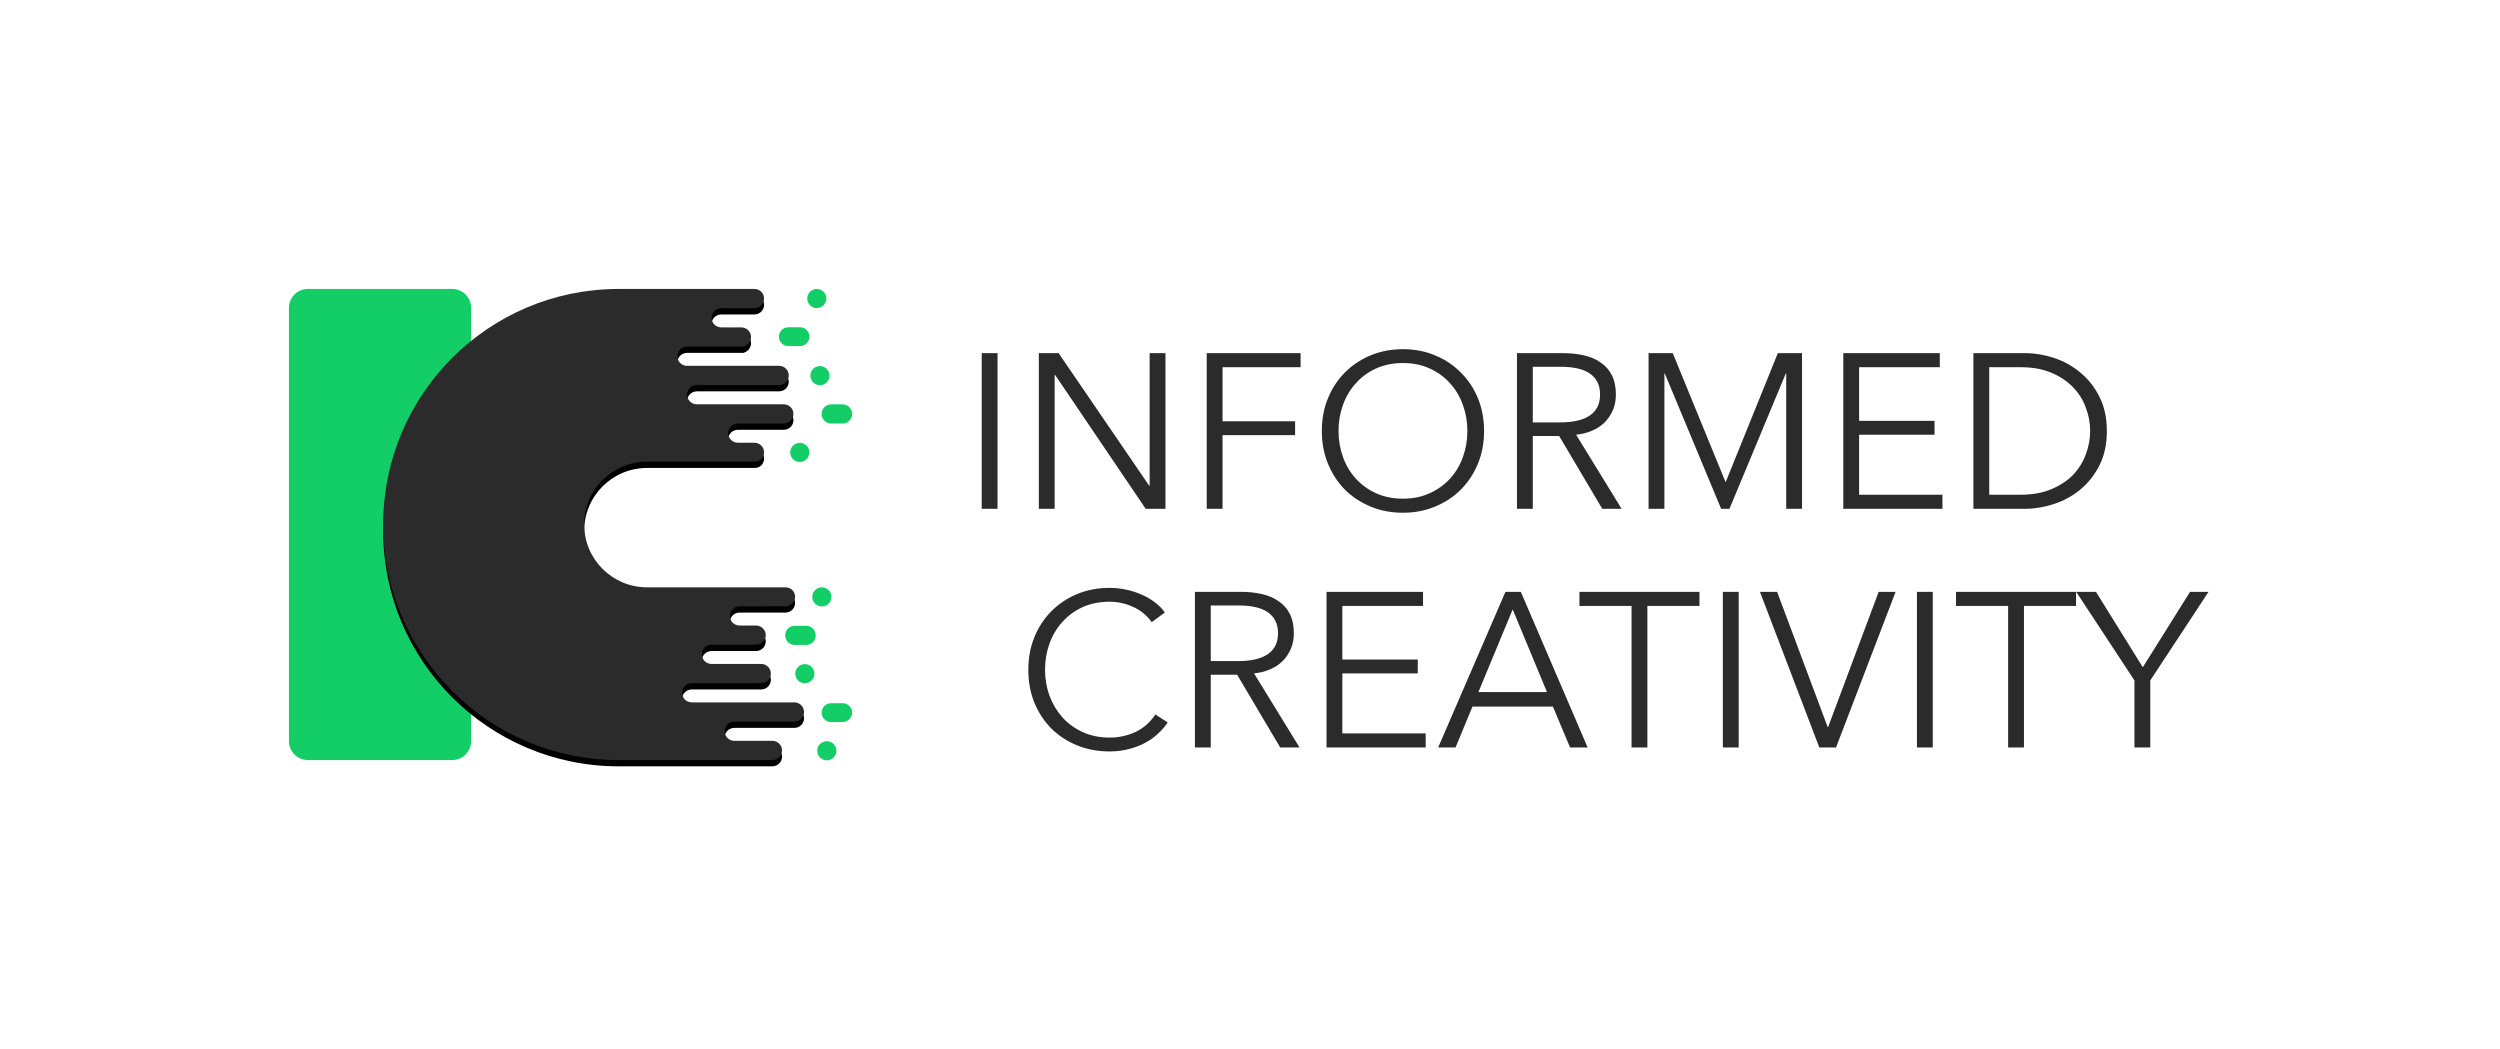 <svg width="796" height="334" viewBox="0 0 796 334" fill="none" xmlns="http://www.w3.org/2000/svg">
<path d="M144 92H98C94.686 92 92 94.686 92 98V236C92 239.314 94.686 242 98 242H144C147.314 242 150 239.314 150 236V98C150 94.686 147.314 92 144 92Z" fill="#13CE66"/>
<g filter="url(#filter0_d_239_135)">
<path d="M207.5 187H250.072C251.774 187 253.156 188.294 253.156 189.984C253.156 190.829 252.813 191.59 252.252 192.147C251.691 192.703 250.923 193.044 250.072 193.044L237.314 193.047H235.467C234.616 193.047 233.846 193.388 233.285 193.944C232.726 194.5 232.383 195.262 232.383 196.106C232.383 197.782 233.74 199.139 235.423 199.163H240.729C242.432 199.163 243.812 200.533 243.812 202.223C243.812 203.067 243.47 203.828 242.909 204.385C242.348 204.941 241.58 205.282 240.729 205.282L237.314 205.285H226.549C225.696 205.285 224.93 205.626 224.369 206.182C223.808 206.739 223.466 207.501 223.466 208.345C223.466 210.02 224.822 211.377 226.504 211.4H242.359C244.061 211.4 245.443 212.77 245.443 214.46C245.443 215.305 245.1 216.066 244.539 216.622C243.979 217.179 243.21 217.519 242.359 217.519L237.314 217.524H220.254C219.403 217.524 218.633 217.863 218.074 218.42C217.513 218.976 217.171 219.738 217.171 220.583C217.171 222.257 218.529 223.614 220.209 223.638H252.917C254.619 223.638 256 225.008 256 226.698C256 227.543 255.657 228.305 255.096 228.861C254.535 229.417 253.768 229.757 252.917 229.757L237.314 229.762H233.816C232.965 229.762 232.196 230.101 231.635 230.658C231.074 231.214 230.733 231.976 230.733 232.822C230.733 234.495 232.09 235.852 233.771 235.876H245.919C247.622 235.876 249.003 237.247 249.003 238.936C249.003 239.78 248.661 240.544 248.1 241.099C247.539 241.655 246.77 242 245.919 242H237.314H209H197C155.579 242 122 208.421 122 167C122 125.579 155.579 92 197 92H209L240.2 92C241.903 92 243.282 93.37 243.282 95.059C243.282 95.903 242.941 96.666 242.38 97.223C241.819 97.78 241.051 98.119 240.2 98.119C237.321 98.121 235.881 98.123 235.882 98.124H229.653C228.802 98.124 228.033 98.463 227.472 99.019C226.912 99.576 226.569 100.338 226.569 101.182C226.569 102.858 227.927 104.214 229.61 104.238C233.921 104.241 236.081 104.242 236.09 104.242L236.785 104.337C238.13 104.665 239.13 105.861 239.13 107.298C239.13 108.143 238.788 108.904 238.227 109.461C237.836 109.85 237.337 110.125 236.785 110.361H218.752C217.901 110.361 217.134 110.702 216.573 111.258C216.012 111.814 215.669 112.576 215.669 113.42C215.669 115.107 217.027 116.453 218.708 116.477H248.059C249.761 116.477 251.142 117.847 251.142 119.545C251.142 120.391 250.798 121.153 250.238 121.709C249.679 122.266 248.91 122.605 248.059 122.605L236.785 122.61H221.867C221.016 122.61 220.248 122.95 219.687 123.507C219.126 124.062 218.784 124.824 218.784 125.669C218.784 127.344 220.142 128.7 221.823 128.724H249.543C251.245 128.724 252.627 130.094 252.627 131.784C252.627 132.63 252.283 133.39 251.723 133.947C251.162 134.504 250.394 134.844 249.543 134.844L236.785 134.847H234.937C234.086 134.847 233.317 135.188 232.756 135.744C232.197 136.3 231.854 137.062 231.854 137.906C231.854 139.582 233.211 140.939 234.894 140.963H240.2C241.903 140.963 243.282 142.333 243.282 144.023C243.282 144.867 242.941 145.628 242.38 146.185C241.819 146.741 241.051 147 240.2 147H236.785H209H206C194.954 147 186 155.954 186 167C186 178.046 194.954 187 206 187H207.5Z" fill="black"/>
</g>
<path d="M207.5 187H250.072C251.774 187 253.156 188.294 253.156 189.984C253.156 190.829 252.813 191.59 252.252 192.147C251.691 192.703 250.923 193.044 250.072 193.044L237.314 193.047H235.467C234.616 193.047 233.846 193.388 233.285 193.944C232.726 194.5 232.383 195.262 232.383 196.106C232.383 197.782 233.74 199.139 235.423 199.163H240.729C242.432 199.163 243.812 200.533 243.812 202.223C243.812 203.067 243.47 203.828 242.909 204.385C242.348 204.941 241.58 205.282 240.729 205.282L237.314 205.285H226.549C225.696 205.285 224.93 205.626 224.369 206.182C223.808 206.739 223.466 207.501 223.466 208.345C223.466 210.02 224.822 211.377 226.504 211.4H242.359C244.061 211.4 245.443 212.77 245.443 214.46C245.443 215.305 245.1 216.066 244.539 216.622C243.979 217.179 243.21 217.519 242.359 217.519L237.314 217.524H220.254C219.403 217.524 218.633 217.863 218.074 218.42C217.513 218.976 217.171 219.738 217.171 220.583C217.171 222.257 218.529 223.614 220.209 223.638H252.917C254.619 223.638 256 225.008 256 226.698C256 227.543 255.657 228.305 255.096 228.861C254.535 229.417 253.768 229.757 252.917 229.757L237.314 229.762H233.816C232.965 229.762 232.196 230.101 231.635 230.658C231.074 231.214 230.733 231.976 230.733 232.822C230.733 234.495 232.09 235.852 233.771 235.876H245.919C247.622 235.876 249.003 237.247 249.003 238.936C249.003 239.78 248.661 240.544 248.1 241.099C247.539 241.655 246.77 242 245.919 242H237.314H209H197C155.579 242 122 208.421 122 167C122 125.579 155.579 92 197 92H209L240.2 92C241.903 92 243.282 93.37 243.282 95.059C243.282 95.903 242.941 96.666 242.38 97.223C241.819 97.78 241.051 98.119 240.2 98.119C237.321 98.121 235.881 98.123 235.882 98.124H229.653C228.802 98.124 228.033 98.463 227.472 99.019C226.912 99.576 226.569 100.338 226.569 101.182C226.569 102.858 227.927 104.214 229.61 104.238C233.921 104.241 236.081 104.242 236.09 104.242L236.785 104.337C238.13 104.665 239.13 105.861 239.13 107.298C239.13 108.143 238.788 108.904 238.227 109.461C237.836 109.85 237.337 110.125 236.785 110.361H218.752C217.901 110.361 217.134 110.702 216.573 111.258C216.012 111.814 215.669 112.576 215.669 113.42C215.669 115.107 217.027 116.453 218.708 116.477H248.059C249.761 116.477 251.142 117.847 251.142 119.545C251.142 120.391 250.798 121.153 250.238 121.709C249.679 122.266 248.91 122.605 248.059 122.605L236.785 122.61H221.867C221.016 122.61 220.248 122.95 219.687 123.507C219.126 124.062 218.784 124.824 218.784 125.669C218.784 127.344 220.142 128.7 221.823 128.724H249.543C251.245 128.724 252.627 130.094 252.627 131.784C252.627 132.63 252.283 133.39 251.723 133.947C251.162 134.504 250.394 134.844 249.543 134.844L236.785 134.847H234.937C234.086 134.847 233.317 135.188 232.756 135.744C232.197 136.3 231.854 137.062 231.854 137.906C231.854 139.582 233.211 140.939 234.894 140.963H240.2C241.903 140.963 243.282 142.333 243.282 144.023C243.282 144.867 242.941 145.628 242.38 146.185C241.819 146.741 241.051 147 240.2 147H236.785H209H206C194.954 147 186 155.954 186 167C186 178.046 194.954 187 206 187H207.5Z" fill="#2B2B2B"/>
<path fill-rule="evenodd" clip-rule="evenodd" d="M256.715 205.348C258.376 205.348 259.724 203.983 259.724 202.298C259.724 201.456 259.39 200.686 258.843 200.142C258.295 199.587 257.545 199.248 256.715 199.248H253.008C251.346 199.248 250 200.604 250 202.298C250 203.14 250.334 203.9 250.881 204.455C251.428 205.01 252.176 205.348 253.008 205.348H256.715ZM271.323 226.9C271.323 226.073 270.989 225.315 270.442 224.78C269.894 224.235 269.144 223.901 268.314 223.901H264.607C262.945 223.901 261.599 225.234 261.599 226.9C261.599 227.728 261.933 228.475 262.48 229.02C263.027 229.565 263.775 229.898 264.607 229.898H268.314C269.975 229.898 271.323 228.556 271.323 226.9ZM266.305 239.046C266.305 237.362 264.941 235.998 263.256 235.998C261.572 235.998 260.205 237.362 260.205 239.046C260.205 240.73 261.572 242.096 263.256 242.096C264.941 242.096 266.305 240.73 266.305 239.046ZM264.724 190.048C264.724 188.364 263.359 187 261.675 187C259.99 187 258.624 188.364 258.624 190.048C258.624 191.732 259.99 193.098 261.675 193.098C263.359 193.098 264.724 191.732 264.724 190.048ZM259.305 214.496C259.305 212.812 257.941 211.448 256.256 211.448C254.572 211.448 253.205 212.812 253.205 214.496C253.205 216.18 254.572 217.546 256.256 217.546C257.941 217.546 259.305 216.18 259.305 214.496Z" fill="#13CE66"/>
<path fill-rule="evenodd" clip-rule="evenodd" d="M261.599 131.797C261.599 132.639 261.933 133.41 262.48 133.954C263.027 134.509 263.778 134.848 264.608 134.848H268.315C269.977 134.848 271.323 133.492 271.323 131.797C271.323 130.956 270.989 130.196 270.442 129.641C269.894 129.086 269.146 128.748 268.315 128.748H264.608C262.946 128.748 261.599 130.113 261.599 131.797ZM248 107.196C248 108.023 248.334 108.78 248.881 109.315C249.428 109.861 250.179 110.194 251.009 110.194H254.716C256.378 110.194 257.724 108.861 257.724 107.196C257.724 106.368 257.39 105.621 256.843 105.076C256.295 104.53 255.547 104.198 254.716 104.198H251.009C249.347 104.198 248 105.539 248 107.196ZM257.018 95.05C257.018 96.734 258.382 98.098 260.066 98.098C261.751 98.098 263.118 96.734 263.118 95.05C263.118 93.366 261.751 92 260.066 92C258.382 92 257.018 93.366 257.018 95.05ZM251.599 144.048C251.599 145.732 252.963 147.096 254.648 147.096C256.332 147.096 257.699 145.732 257.699 144.048C257.699 142.364 256.332 140.998 254.648 140.998C252.963 140.998 251.599 142.364 251.599 144.048ZM258.018 119.6C258.018 121.284 259.382 122.648 261.066 122.648C262.751 122.648 264.118 121.284 264.118 119.6C264.118 117.916 262.751 116.55 261.066 116.55C259.382 116.55 258.018 117.916 258.018 119.6Z" fill="#13CE66"/>
<path d="M317.62 162H312.58V112.44H317.62V162ZM365.904 154.65H366.044V112.44H371.084V162H364.784L335.944 119.37H335.804V162H330.764V112.44H337.064L365.904 154.65ZM389.261 162H384.221V112.44H414.111V116.92H389.261V134.14H412.361V138.55H389.261V162ZM472.527 137.22C472.527 141 471.874 144.477 470.567 147.65C469.261 150.823 467.441 153.577 465.107 155.91C462.821 158.197 460.091 159.993 456.917 161.3C453.791 162.607 450.384 163.26 446.697 163.26C443.011 163.26 439.581 162.607 436.407 161.3C433.281 159.993 430.551 158.197 428.217 155.91C425.931 153.577 424.134 150.823 422.827 147.65C421.521 144.477 420.867 141 420.867 137.22C420.867 133.44 421.521 129.963 422.827 126.79C424.134 123.617 425.931 120.887 428.217 118.6C430.551 116.267 433.281 114.447 436.407 113.14C439.581 111.833 443.011 111.18 446.697 111.18C450.384 111.18 453.791 111.833 456.917 113.14C460.091 114.447 462.821 116.267 465.107 118.6C467.441 120.887 469.261 123.617 470.567 126.79C471.874 129.963 472.527 133.44 472.527 137.22ZM467.207 137.22C467.207 134.327 466.741 131.573 465.807 128.96C464.874 126.347 463.521 124.06 461.747 122.1C459.974 120.093 457.804 118.507 455.237 117.34C452.717 116.173 449.871 115.59 446.697 115.59C443.524 115.59 440.654 116.173 438.087 117.34C435.567 118.507 433.421 120.093 431.647 122.1C429.874 124.06 428.521 126.347 427.587 128.96C426.654 131.573 426.187 134.327 426.187 137.22C426.187 140.113 426.654 142.867 427.587 145.48C428.521 148.093 429.874 150.38 431.647 152.34C433.421 154.3 435.567 155.863 438.087 157.03C440.654 158.197 443.524 158.78 446.697 158.78C449.871 158.78 452.717 158.197 455.237 157.03C457.804 155.863 459.974 154.3 461.747 152.34C463.521 150.38 464.874 148.093 465.807 145.48C466.741 142.867 467.207 140.113 467.207 137.22ZM488.04 162H483V112.44H497.56C499.987 112.44 502.227 112.673 504.28 113.14C506.38 113.607 508.177 114.377 509.67 115.45C511.21 116.477 512.4 117.83 513.24 119.51C514.08 121.19 514.5 123.243 514.5 125.67C514.5 127.49 514.173 129.147 513.52 130.64C512.867 132.133 511.98 133.44 510.86 134.56C509.74 135.633 508.41 136.497 506.87 137.15C505.33 137.803 503.65 138.223 501.83 138.41L516.32 162H510.16L496.44 138.83H488.04V162ZM488.04 134.49H496.79C500.85 134.49 503.977 133.767 506.17 132.32C508.363 130.827 509.46 128.61 509.46 125.67C509.46 124.037 509.157 122.66 508.55 121.54C507.943 120.42 507.103 119.51 506.03 118.81C504.957 118.11 503.65 117.597 502.11 117.27C500.57 116.943 498.867 116.78 497 116.78H488.04V134.49ZM549.404 153.46H549.474L566.064 112.44H573.764V162H568.724V118.95H568.584L550.664 162H548.004L530.084 118.95H529.944V162H524.904V112.44H532.604L549.404 153.46ZM591.946 157.52H618.476V162H586.906V112.44H617.636V116.92H591.946V134H615.956V138.41H591.946V157.52ZM628.332 112.44H644.782C647.862 112.44 650.942 112.953 654.022 113.98C657.149 115.007 659.949 116.57 662.422 118.67C664.942 120.723 666.972 123.313 668.512 126.44C670.052 129.52 670.822 133.113 670.822 137.22C670.822 141.373 670.052 144.99 668.512 148.07C666.972 151.15 664.942 153.74 662.422 155.84C659.949 157.893 657.149 159.433 654.022 160.46C650.942 161.487 647.862 162 644.782 162H628.332V112.44ZM633.372 157.52H643.382C647.115 157.52 650.359 156.937 653.112 155.77C655.912 154.603 658.222 153.087 660.042 151.22C661.862 149.307 663.215 147.137 664.102 144.71C665.035 142.283 665.502 139.787 665.502 137.22C665.502 134.653 665.035 132.157 664.102 129.73C663.215 127.303 661.862 125.157 660.042 123.29C658.222 121.377 655.912 119.837 653.112 118.67C650.359 117.503 647.115 116.92 643.382 116.92H633.372V157.52Z" fill="#2B2B2B"/>
<path d="M371.8 230.02C370.96 231.28 369.933 232.47 368.72 233.59C367.553 234.71 366.177 235.69 364.59 236.53C363.05 237.37 361.323 238.023 359.41 238.49C357.543 239.003 355.49 239.26 353.25 239.26C349.517 239.26 346.063 238.607 342.89 237.3C339.717 235.993 336.987 234.197 334.7 231.91C332.413 229.577 330.617 226.823 329.31 223.65C328.05 220.477 327.42 217 327.42 213.22C327.42 209.44 328.073 205.963 329.38 202.79C330.687 199.617 332.483 196.887 334.77 194.6C337.103 192.267 339.833 190.447 342.96 189.14C346.133 187.833 349.563 187.18 353.25 187.18C355.07 187.18 356.843 187.367 358.57 187.74C360.343 188.113 362 188.65 363.54 189.35C365.08 190.003 366.48 190.82 367.74 191.8C369 192.733 370.05 193.807 370.89 195.02L366.69 198.1C366.177 197.307 365.477 196.513 364.59 195.72C363.75 194.927 362.747 194.227 361.58 193.62C360.413 193.013 359.13 192.523 357.73 192.15C356.377 191.777 354.907 191.59 353.32 191.59C350.1 191.59 347.207 192.173 344.64 193.34C342.12 194.507 339.973 196.093 338.2 198.1C336.427 200.06 335.073 202.347 334.14 204.96C333.207 207.573 332.74 210.327 332.74 213.22C332.74 216.113 333.207 218.867 334.14 221.48C335.12 224.093 336.497 226.403 338.27 228.41C340.043 230.37 342.19 231.933 344.71 233.1C347.277 234.267 350.147 234.85 353.32 234.85C356.167 234.85 358.873 234.267 361.44 233.1C364.007 231.933 366.153 230.067 367.88 227.5L371.8 230.02ZM385.501 238H380.461V188.44H395.021C397.448 188.44 399.688 188.673 401.741 189.14C403.841 189.607 405.638 190.377 407.131 191.45C408.671 192.477 409.861 193.83 410.701 195.51C411.541 197.19 411.961 199.243 411.961 201.67C411.961 203.49 411.634 205.147 410.981 206.64C410.328 208.133 409.441 209.44 408.321 210.56C407.201 211.633 405.871 212.497 404.331 213.15C402.791 213.803 401.111 214.223 399.291 214.41L413.781 238H407.621L393.901 214.83H385.501V238ZM385.501 210.49H394.251C398.311 210.49 401.438 209.767 403.631 208.32C405.824 206.827 406.921 204.61 406.921 201.67C406.921 200.037 406.618 198.66 406.011 197.54C405.404 196.42 404.564 195.51 403.491 194.81C402.418 194.11 401.111 193.597 399.571 193.27C398.031 192.943 396.328 192.78 394.461 192.78H385.501V210.49ZM427.405 233.52H453.935V238H422.365V188.44H453.095V192.92H427.405V210H451.415V214.41H427.405V233.52ZM463.441 238H457.911L479.331 188.44H484.231L505.511 238H499.911L494.451 224.98H468.831L463.441 238ZM470.721 220.36H492.561L481.641 194.04L470.721 220.36ZM524.525 238H519.485V192.92H502.895V188.44H541.115V192.92H524.525V238ZM553.597 238H548.557V188.44H553.597V238ZM581.93 231.49H582.07L598.17 188.44H603.56L584.59 238H579.27L560.37 188.44H565.83L581.93 231.49ZM615.393 238H610.353V188.44H615.393V238ZM644.427 238H639.387V192.92H622.797V188.44H661.017V192.92H644.427V238ZM684.649 238H679.609V216.65L661.059 188.44H667.359L682.269 212.45L697.319 188.44H703.199L684.649 216.65V238Z" fill="#2B2B2B"/>
<defs>
<filter id="filter0_d_239_135" x="118" y="90" width="142" height="158" filterUnits="userSpaceOnUse" color-interpolation-filters="sRGB">
<feFlood flood-opacity="0" result="BackgroundImageFix"/>
<feColorMatrix in="SourceAlpha" type="matrix" values="0 0 0 0 0 0 0 0 0 0 0 0 0 0 0 0 0 0 127 0" result="hardAlpha"/>
<feOffset dy="2"/>
<feGaussianBlur stdDeviation="2"/>
<feColorMatrix type="matrix" values="0 0 0 0 0 0 0 0 0 0 0 0 0 0 0 0 0 0 0.5 0"/>
<feBlend mode="normal" in2="BackgroundImageFix" result="effect1_dropShadow_239_135"/>
<feBlend mode="normal" in="SourceGraphic" in2="effect1_dropShadow_239_135" result="shape"/>
</filter>
</defs>
</svg>
